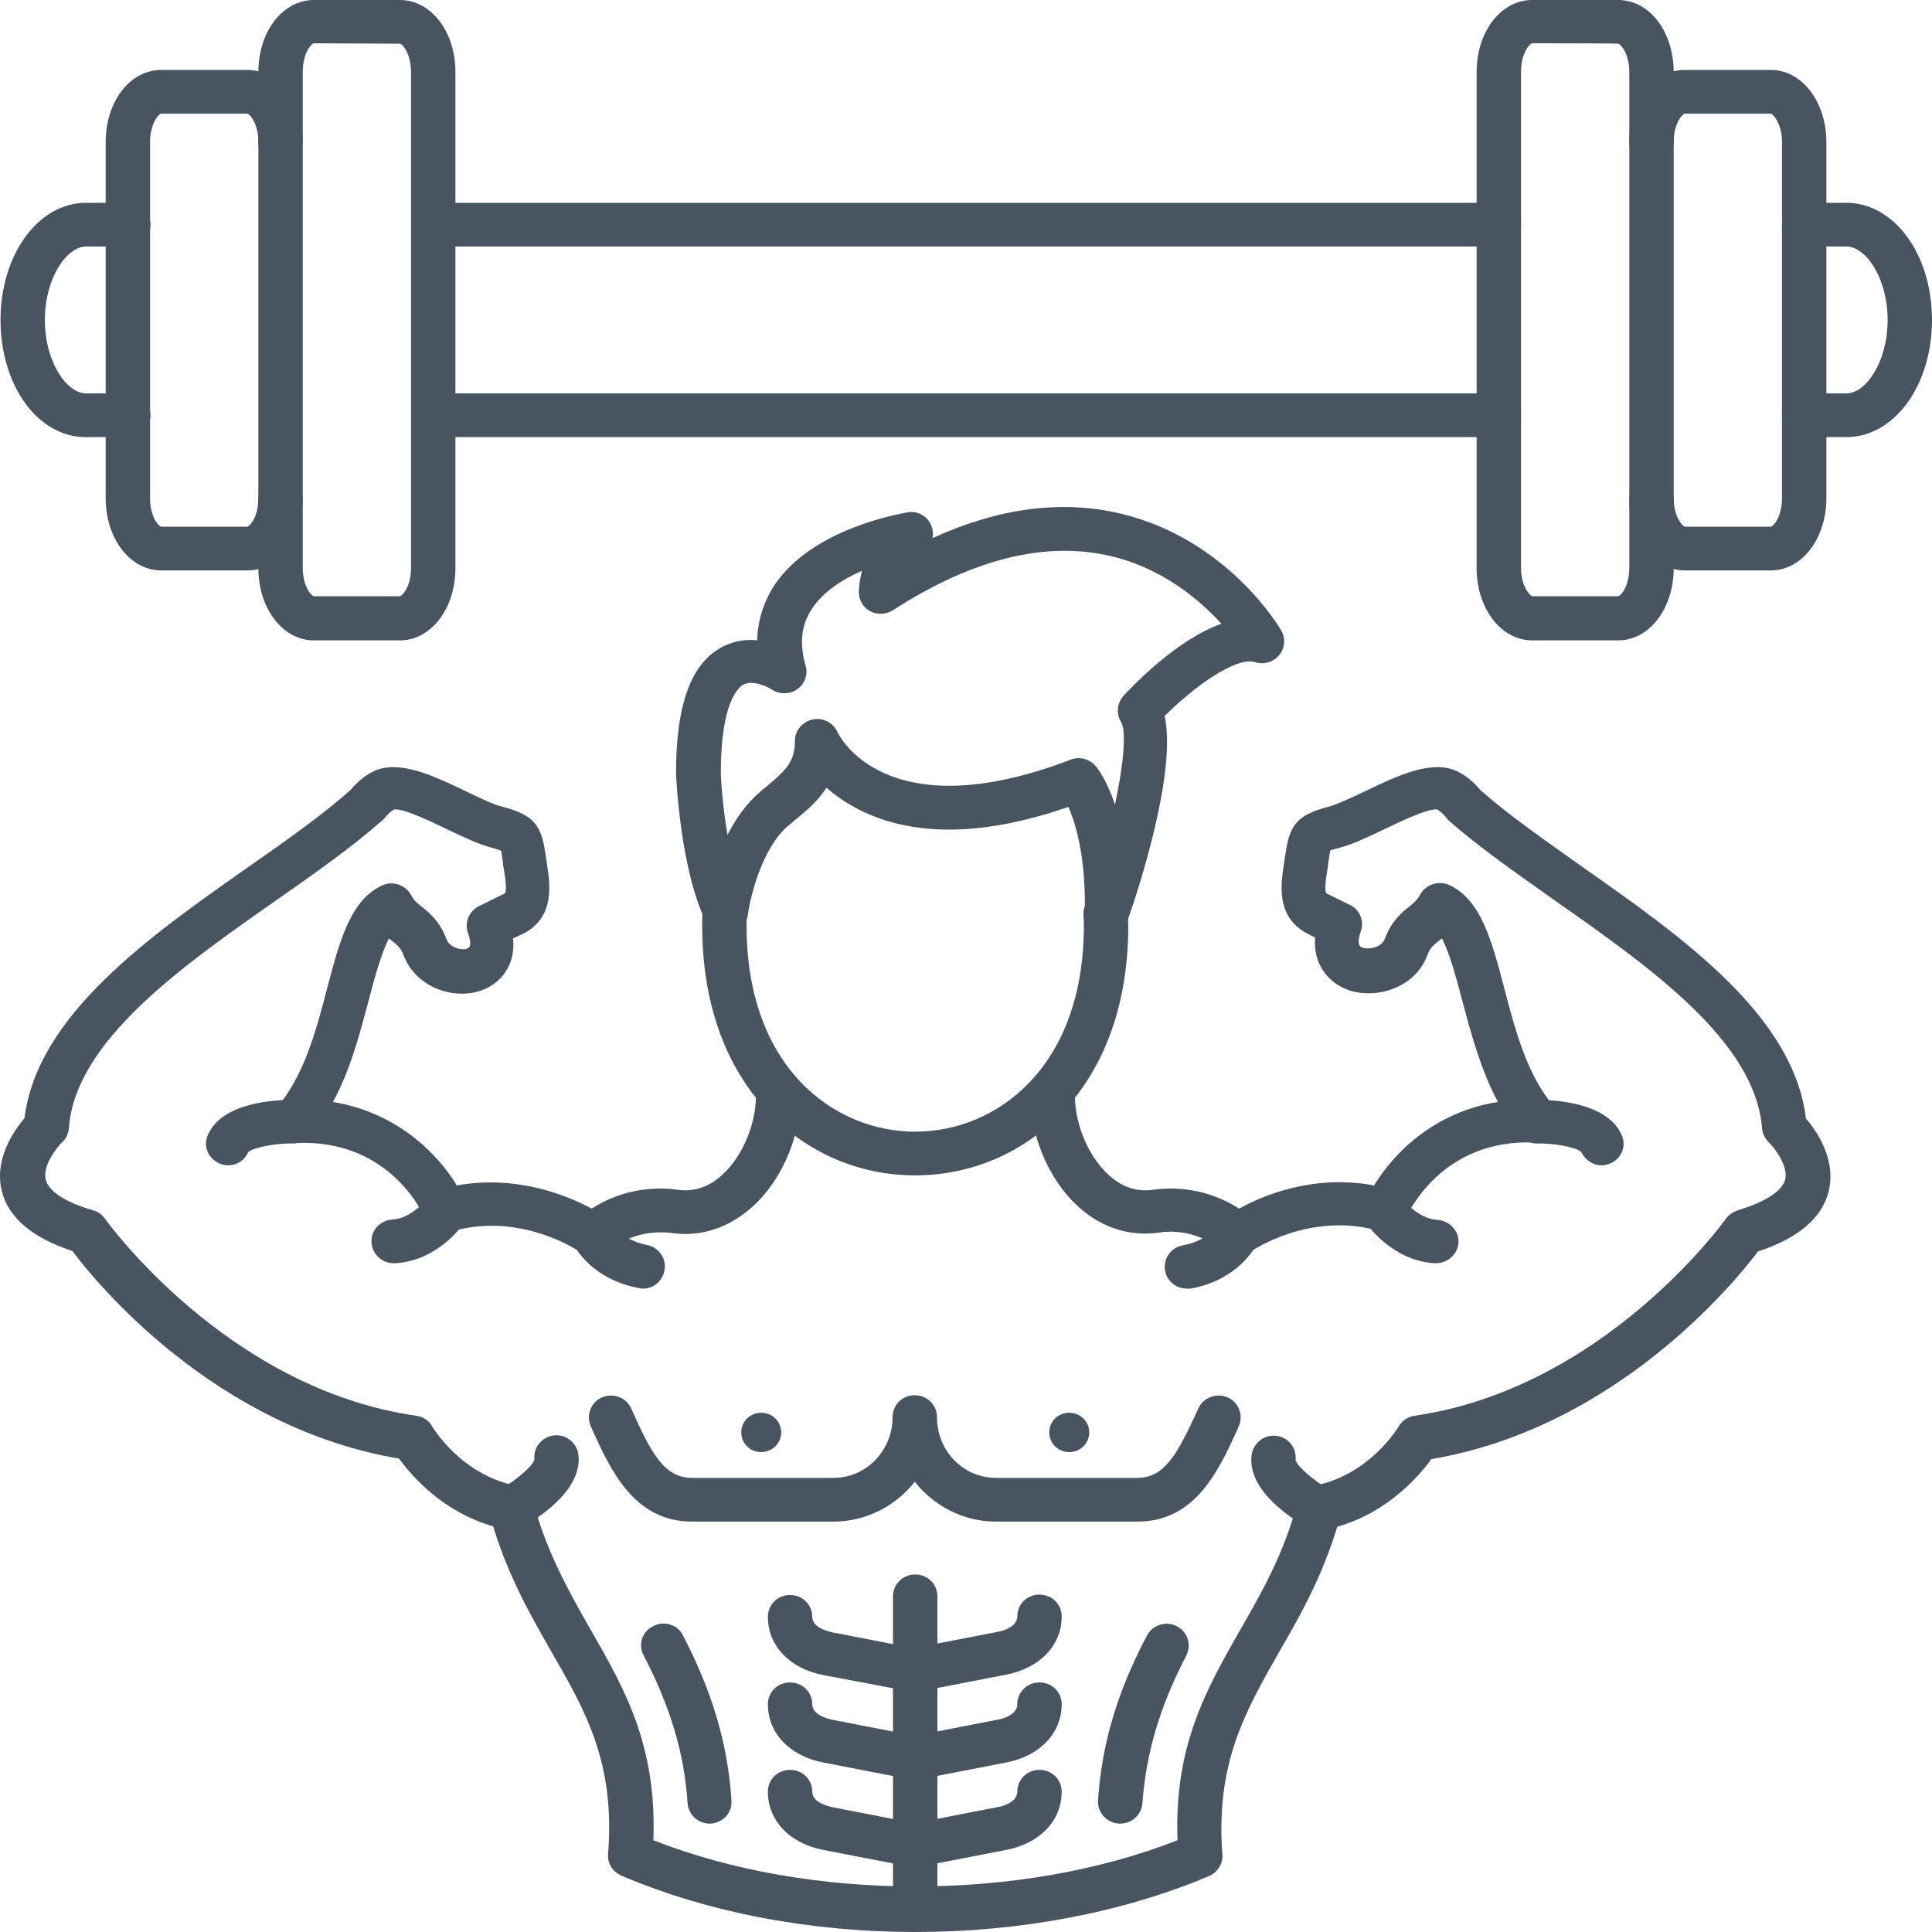 <svg width="40" height="40" viewBox="0 0 40 40" fill="none" xmlns="http://www.w3.org/2000/svg">
<g clip-path="url(#clip0_5_460)">
<path d="M5.119 11.81H3.337C2.694 11.81 2.188 11.15 2.188 10.317V2.941C2.188 2.1 2.694 1.448 3.337 1.448H5.119C5.763 1.448 6.268 2.109 6.268 2.941C6.268 3.195 6.066 3.394 5.809 3.394C5.551 3.394 5.349 3.195 5.349 2.941C5.349 2.561 5.175 2.362 5.119 2.353H3.337C3.282 2.362 3.107 2.561 3.107 2.941V10.317C3.107 10.697 3.282 10.896 3.337 10.905H5.119C5.175 10.896 5.349 10.697 5.349 10.317C5.349 10.064 5.551 9.865 5.809 9.865C6.066 9.865 6.268 10.064 6.268 10.317C6.268 11.15 5.763 11.81 5.119 11.81Z" fill="#485460"/>
<path d="M8.28 13.258H6.498C5.855 13.258 5.349 12.598 5.349 11.765V1.494C5.349 0.652 5.855 0 6.498 0H8.28C8.924 0 9.429 0.652 9.429 1.494V11.765C9.429 12.598 8.924 13.258 8.28 13.258ZM6.498 0.896C6.443 0.905 6.268 1.104 6.268 1.484V11.756C6.268 12.136 6.443 12.335 6.498 12.344H8.28C8.336 12.335 8.51 12.136 8.51 11.756V1.494C8.51 1.113 8.336 0.914 8.28 0.905L6.498 0.896Z" fill="#485460"/>
<path d="M36.664 11.81H34.882C34.239 11.81 33.733 11.15 33.733 10.317C33.733 10.064 33.935 9.865 34.193 9.865C34.45 9.865 34.652 10.064 34.652 10.317C34.652 10.697 34.836 10.896 34.882 10.905H36.664C36.72 10.896 36.894 10.697 36.894 10.317V2.941C36.894 2.561 36.71 2.362 36.664 2.353H34.882C34.827 2.362 34.652 2.561 34.652 2.941C34.652 3.195 34.45 3.394 34.193 3.394C33.935 3.394 33.733 3.195 33.733 2.941C33.733 2.1 34.239 1.448 34.882 1.448H36.664C37.308 1.448 37.813 2.109 37.813 2.941V10.317C37.813 11.15 37.308 11.81 36.664 11.81Z" fill="#485460"/>
<path d="M33.504 13.258H31.721C31.078 13.258 30.572 12.598 30.572 11.765V1.494C30.572 0.652 31.078 0 31.721 0H33.504C34.147 0 34.652 0.652 34.652 1.494V11.765C34.652 12.598 34.147 13.258 33.504 13.258ZM31.721 0.896C31.666 0.905 31.491 1.104 31.491 1.484V11.756C31.491 12.136 31.675 12.335 31.721 12.344H33.504C33.559 12.335 33.733 12.136 33.733 11.756V1.494C33.733 1.113 33.559 0.914 33.504 0.905C33.504 0.896 31.721 0.896 31.721 0.896Z" fill="#485460"/>
<path d="M38.227 9.05H37.354C37.096 9.05 36.894 8.851 36.894 8.598C36.894 8.344 37.096 8.145 37.354 8.145H38.227C38.631 8.145 39.081 7.494 39.081 6.625C39.081 5.756 38.631 5.104 38.227 5.104H37.354C37.096 5.104 36.894 4.905 36.894 4.652C36.894 4.399 37.096 4.199 37.354 4.199H38.227C39.219 4.199 40 5.267 40 6.625C40 7.982 39.219 9.05 38.227 9.05ZM31.032 9.05H8.979C8.721 9.05 8.519 8.851 8.519 8.598C8.519 8.344 8.721 8.145 8.979 8.145H31.032C31.289 8.145 31.491 8.344 31.491 8.598C31.491 8.851 31.28 9.05 31.032 9.05ZM2.648 9.05H1.775C0.782 9.05 0.011 7.982 0.011 6.625C0.011 5.267 0.792 4.199 1.784 4.199H2.657C2.914 4.199 3.116 4.399 3.116 4.652C3.116 4.905 2.914 5.104 2.657 5.104H1.784C1.38 5.104 0.929 5.756 0.929 6.625C0.929 7.494 1.38 8.145 1.784 8.145H2.657C2.914 8.145 3.116 8.344 3.116 8.598C3.116 8.851 2.896 9.05 2.648 9.05ZM31.032 5.104H8.979C8.721 5.104 8.519 4.905 8.519 4.652C8.519 4.399 8.721 4.199 8.979 4.199H31.032C31.289 4.199 31.491 4.399 31.491 4.652C31.491 4.905 31.28 5.104 31.032 5.104Z" fill="#485460"/>
<path d="M23.194 37.756C23.185 37.756 23.175 37.756 23.166 37.756C22.909 37.738 22.716 37.521 22.734 37.276C22.808 36.118 23.13 35.032 23.745 33.864C23.865 33.638 24.14 33.557 24.361 33.666C24.59 33.783 24.673 34.055 24.563 34.272C24.012 35.331 23.727 36.299 23.653 37.331C23.635 37.575 23.433 37.756 23.194 37.756Z" fill="#485460"/>
<path d="M14.694 37.756C14.455 37.756 14.253 37.575 14.235 37.331C14.17 36.299 13.876 35.331 13.325 34.272C13.206 34.046 13.297 33.774 13.527 33.666C13.757 33.548 14.033 33.638 14.143 33.865C14.749 35.032 15.071 36.118 15.144 37.276C15.163 37.53 14.97 37.738 14.713 37.756C14.713 37.756 14.703 37.756 14.694 37.756Z" fill="#485460"/>
<path d="M18.949 40C16.817 40 14.685 39.611 12.866 38.833C12.682 38.751 12.572 38.58 12.59 38.38C12.737 36.498 12.13 35.439 11.423 34.209C10.982 33.439 10.532 32.652 10.21 31.602C9.153 31.294 8.519 30.552 8.262 30.199C4.458 29.557 2.004 26.579 1.499 25.901C0.672 25.629 0.176 25.213 0.038 24.661C-0.127 24 0.286 23.412 0.507 23.15C0.773 21.014 3.098 19.385 5.147 17.946C5.937 17.394 6.682 16.869 7.26 16.353C7.389 16.199 7.536 16.073 7.692 15.991C8.216 15.702 8.942 16.046 9.64 16.38C9.925 16.516 10.219 16.661 10.412 16.706C11.074 16.878 11.212 17.104 11.294 17.693L11.303 17.747C11.313 17.792 11.313 17.837 11.322 17.874C11.386 18.29 11.487 18.923 10.918 19.285C10.908 19.294 10.89 19.303 10.872 19.312L10.623 19.43C10.679 19.991 10.357 20.371 9.962 20.507C9.401 20.706 8.611 20.453 8.354 19.774C8.299 19.629 8.244 19.584 8.124 19.485C8.097 19.466 8.078 19.448 8.051 19.43C7.894 19.738 7.757 20.236 7.637 20.697C7.453 21.385 7.26 22.145 6.893 22.815C8.216 23.032 9.061 23.883 9.457 24.543C10.715 24.317 11.763 24.761 12.25 25.023C12.957 24.57 13.656 24.579 14.042 24.634C14.363 24.679 14.676 24.579 14.951 24.326C15.393 23.928 15.677 23.213 15.65 22.598C15.641 22.344 15.834 22.136 16.082 22.118C16.339 22.109 16.55 22.299 16.569 22.543C16.615 23.43 16.22 24.408 15.576 24.987C15.089 25.421 14.52 25.611 13.922 25.53C13.582 25.485 13.068 25.512 12.581 25.91C12.415 26.046 12.186 26.046 12.02 25.928C12.011 25.919 10.798 25.077 9.355 25.494C9.126 25.557 8.887 25.448 8.804 25.231C8.777 25.168 8.087 23.566 6.112 23.666C5.928 23.674 5.763 23.575 5.68 23.412C5.597 23.249 5.625 23.059 5.744 22.914C6.296 22.272 6.553 21.312 6.773 20.462C7.031 19.485 7.251 18.643 7.904 18.335C8.133 18.227 8.4 18.317 8.519 18.543C8.574 18.652 8.639 18.697 8.74 18.779C8.896 18.905 9.107 19.077 9.245 19.448C9.31 19.62 9.558 19.684 9.677 19.638C9.723 19.62 9.778 19.557 9.686 19.312C9.613 19.095 9.714 18.86 9.916 18.761L10.449 18.498C10.504 18.435 10.458 18.163 10.431 17.991C10.421 17.946 10.412 17.892 10.412 17.846L10.403 17.792C10.394 17.729 10.385 17.656 10.375 17.611C10.339 17.602 10.293 17.584 10.201 17.557C9.916 17.485 9.594 17.331 9.254 17.168C8.933 17.014 8.336 16.724 8.152 16.761C8.097 16.797 8.032 16.851 7.968 16.932C7.95 16.951 7.94 16.969 7.913 16.987C7.288 17.539 6.516 18.082 5.689 18.661C3.75 20.018 1.554 21.566 1.426 23.358C1.416 23.466 1.37 23.575 1.288 23.647C1.177 23.756 0.874 24.136 0.948 24.426C1.012 24.67 1.361 24.896 1.931 25.059C2.032 25.086 2.115 25.15 2.179 25.24C2.207 25.276 4.697 28.751 8.62 29.312C8.758 29.331 8.887 29.412 8.951 29.539C8.96 29.548 9.539 30.534 10.688 30.761C10.863 30.797 11 30.923 11.037 31.086C11.322 32.154 11.79 32.969 12.232 33.747C12.939 34.978 13.601 36.145 13.527 38.1C16.771 39.376 21.136 39.376 24.379 38.1C24.306 36.145 24.976 34.978 25.675 33.747C26.125 32.969 26.584 32.163 26.869 31.086C26.915 30.923 27.053 30.797 27.218 30.761C28.376 30.525 28.946 29.548 28.955 29.539C29.029 29.412 29.148 29.331 29.286 29.312C33.219 28.742 35.7 25.276 35.727 25.24C35.782 25.159 35.874 25.095 35.975 25.059C36.545 24.887 36.894 24.661 36.959 24.426C37.032 24.136 36.729 23.756 36.618 23.647C36.536 23.566 36.49 23.466 36.481 23.358C36.343 21.557 34.147 20.018 32.217 18.661C31.399 18.082 30.618 17.539 29.993 16.987C29.975 16.969 29.957 16.951 29.948 16.932C29.883 16.86 29.819 16.797 29.764 16.761C29.58 16.724 28.983 17.014 28.661 17.168C28.321 17.331 28 17.485 27.715 17.557C27.623 17.584 27.568 17.593 27.54 17.611C27.531 17.656 27.522 17.729 27.512 17.792L27.503 17.846C27.494 17.892 27.494 17.946 27.485 17.991C27.457 18.163 27.411 18.435 27.466 18.498L27.944 18.733C28.156 18.833 28.248 19.068 28.174 19.285C28.073 19.575 28.174 19.611 28.211 19.62C28.349 19.666 28.606 19.611 28.67 19.439C28.808 19.068 29.019 18.896 29.176 18.77C29.277 18.688 29.341 18.634 29.396 18.534C29.506 18.317 29.782 18.218 30.012 18.326C30.664 18.634 30.885 19.475 31.142 20.453C31.363 21.303 31.62 22.272 32.171 22.905C32.291 23.041 32.318 23.24 32.236 23.403C32.153 23.566 31.978 23.666 31.804 23.656C29.828 23.557 29.139 25.159 29.102 25.222C29.01 25.439 28.771 25.548 28.551 25.485C27.108 25.068 25.895 25.91 25.886 25.919C25.712 26.037 25.482 26.037 25.326 25.901C24.829 25.503 24.324 25.466 23.984 25.521C23.387 25.602 22.808 25.421 22.33 24.987C21.687 24.408 21.292 23.43 21.338 22.543C21.347 22.29 21.567 22.1 21.825 22.118C22.082 22.127 22.275 22.344 22.256 22.598C22.229 23.213 22.514 23.928 22.955 24.326C23.23 24.579 23.534 24.679 23.864 24.634C24.25 24.579 24.949 24.57 25.656 25.023C26.143 24.751 27.191 24.308 28.45 24.543C28.845 23.883 29.69 23.023 31.013 22.815C30.655 22.145 30.453 21.385 30.269 20.697C30.15 20.236 30.012 19.738 29.856 19.43C29.828 19.448 29.81 19.466 29.782 19.485C29.663 19.584 29.608 19.629 29.552 19.774C29.304 20.453 28.496 20.697 27.917 20.498C27.512 20.353 27.182 19.973 27.228 19.412L27.035 19.312C27.016 19.303 27.007 19.294 26.989 19.285C26.419 18.923 26.52 18.299 26.584 17.874C26.594 17.828 26.594 17.783 26.603 17.747L26.612 17.693C26.695 17.104 26.832 16.878 27.494 16.706C27.687 16.652 27.981 16.516 28.266 16.38C28.964 16.046 29.681 15.702 30.214 15.991C30.37 16.073 30.517 16.199 30.646 16.353C31.225 16.869 31.969 17.385 32.759 17.946C34.808 19.385 37.133 21.014 37.39 23.159C37.611 23.412 38.024 24.009 37.859 24.67C37.721 25.222 37.225 25.638 36.398 25.91C35.893 26.579 33.439 29.566 29.635 30.209C29.378 30.561 28.744 31.303 27.687 31.611C27.366 32.661 26.915 33.457 26.474 34.218C25.776 35.448 25.169 36.507 25.307 38.389C25.326 38.58 25.215 38.761 25.032 38.842C23.212 39.611 21.08 40 18.949 40Z" fill="#485460"/>
<path d="M24.572 26.679C24.352 26.679 24.159 26.525 24.122 26.308C24.076 26.064 24.241 25.828 24.489 25.783C25.004 25.693 25.188 25.376 25.188 25.358V25.367L26.015 25.765C25.978 25.837 25.629 26.498 24.655 26.679C24.627 26.679 24.6 26.679 24.572 26.679Z" fill="#485460"/>
<path d="M29.727 26.154C29.718 26.154 29.709 26.154 29.699 26.154C28.817 26.1 28.303 25.349 28.284 25.322C28.146 25.113 28.202 24.833 28.413 24.697C28.624 24.561 28.909 24.616 29.047 24.824C29.056 24.833 29.341 25.231 29.764 25.258C30.021 25.276 30.214 25.494 30.196 25.738C30.177 25.964 29.975 26.154 29.727 26.154Z" fill="#485460"/>
<path d="M33.164 24.127C32.989 24.127 32.824 24.027 32.741 23.855C32.649 23.756 32.19 23.666 31.813 23.674C31.555 23.674 31.353 23.475 31.344 23.231C31.344 22.978 31.546 22.779 31.794 22.77C32.134 22.77 33.274 22.806 33.577 23.503C33.678 23.729 33.568 24 33.329 24.091C33.283 24.109 33.219 24.127 33.164 24.127Z" fill="#485460"/>
<path d="M27.301 31.684C27.228 31.684 27.145 31.666 27.081 31.629C26.777 31.466 25.813 30.869 25.914 30.118C25.95 29.874 26.18 29.693 26.428 29.729C26.676 29.756 26.851 29.982 26.823 30.227C26.851 30.353 27.2 30.661 27.531 30.842C27.751 30.969 27.834 31.24 27.705 31.457C27.623 31.602 27.466 31.684 27.301 31.684Z" fill="#485460"/>
<path d="M13.316 26.679C13.288 26.679 13.261 26.679 13.233 26.67C12.259 26.489 11.91 25.837 11.873 25.756L12.7 25.358L12.691 25.349C12.7 25.358 12.875 25.674 13.389 25.774C13.637 25.819 13.803 26.055 13.757 26.299C13.72 26.525 13.527 26.679 13.316 26.679Z" fill="#485460"/>
<path d="M8.152 26.154C7.913 26.154 7.711 25.973 7.692 25.729C7.674 25.475 7.867 25.267 8.124 25.249C8.547 25.222 8.832 24.815 8.841 24.815C8.988 24.607 9.273 24.552 9.475 24.697C9.686 24.833 9.741 25.113 9.604 25.322C9.585 25.358 9.071 26.1 8.188 26.154C8.179 26.154 8.161 26.154 8.152 26.154Z" fill="#485460"/>
<path d="M4.724 24.127C4.66 24.127 4.605 24.118 4.55 24.091C4.311 23.991 4.201 23.729 4.302 23.503C4.596 22.806 5.744 22.77 6.084 22.77C6.342 22.77 6.544 22.978 6.535 23.231C6.525 23.485 6.323 23.674 6.066 23.674C5.689 23.666 5.23 23.765 5.138 23.855C5.064 24.027 4.899 24.127 4.724 24.127Z" fill="#485460"/>
<path d="M10.587 31.684C10.421 31.684 10.274 31.602 10.182 31.448C10.054 31.231 10.136 30.951 10.357 30.833C10.688 30.652 11.037 30.344 11.065 30.218C11.037 29.973 11.212 29.756 11.46 29.72C11.708 29.684 11.938 29.865 11.974 30.109C12.075 30.86 11.101 31.457 10.807 31.62C10.734 31.666 10.66 31.684 10.587 31.684Z" fill="#485460"/>
<path d="M18.948 39.991C18.691 39.991 18.489 39.792 18.489 39.539V33.05C18.489 32.797 18.691 32.598 18.948 32.598C19.206 32.598 19.408 32.797 19.408 33.05V39.539C19.408 39.792 19.197 39.991 18.948 39.991Z" fill="#485460"/>
<path d="M23.552 31.503H20.621C19.941 31.503 19.334 31.177 18.939 30.679C18.544 31.177 17.938 31.503 17.258 31.503H14.327C13.132 31.503 12.645 30.444 12.259 29.593L12.232 29.53C12.13 29.303 12.232 29.032 12.461 28.932C12.691 28.833 12.967 28.932 13.068 29.159L13.095 29.222C13.481 30.073 13.748 30.598 14.327 30.598H17.258C17.929 30.598 18.48 30.037 18.48 29.34C18.48 29.086 18.682 28.887 18.939 28.887C19.197 28.887 19.399 29.086 19.399 29.34C19.399 30.037 19.941 30.598 20.621 30.598H23.552C24.122 30.598 24.388 30.073 24.783 29.222L24.811 29.159C24.912 28.932 25.188 28.833 25.418 28.932C25.647 29.032 25.748 29.303 25.647 29.53L25.62 29.593C25.234 30.444 24.747 31.503 23.552 31.503Z" fill="#485460"/>
<path fill-rule="evenodd" clip-rule="evenodd" d="M15.76 29.249C15.99 29.249 16.174 29.43 16.174 29.656C16.174 29.883 15.99 30.064 15.76 30.064C15.53 30.064 15.347 29.883 15.347 29.656C15.347 29.43 15.53 29.249 15.76 29.249Z" fill="#485460"/>
<path fill-rule="evenodd" clip-rule="evenodd" d="M22.137 29.249C22.367 29.249 22.551 29.43 22.551 29.656C22.551 29.883 22.367 30.064 22.137 30.064C21.907 30.064 21.724 29.883 21.724 29.656C21.724 29.43 21.907 29.249 22.137 29.249Z" fill="#485460"/>
<path d="M22.918 19.376C22.89 19.376 22.863 19.376 22.835 19.367C22.615 19.331 22.45 19.131 22.459 18.914C22.486 17.756 22.275 17.059 22.119 16.706C20.373 17.312 18.921 17.331 17.8 16.77C17.515 16.625 17.295 16.471 17.111 16.308C16.927 16.598 16.67 16.806 16.44 16.996C16.403 17.032 16.366 17.059 16.321 17.095C15.778 17.548 15.53 18.579 15.484 18.942C15.457 19.141 15.301 19.294 15.098 19.331C14.896 19.358 14.703 19.258 14.611 19.077C14.079 17.973 14.005 16.109 13.996 16.037C13.996 16.027 13.996 16.027 13.996 16.018C13.996 14.579 14.308 13.72 14.97 13.385C15.209 13.267 15.448 13.231 15.677 13.258C15.687 12.851 15.806 12.471 16.026 12.127C16.826 10.914 18.719 10.625 18.792 10.607C19.013 10.57 19.215 10.697 19.288 10.896C19.316 10.978 19.325 11.059 19.307 11.141C20.676 10.516 21.981 10.344 23.203 10.634C25.408 11.159 26.492 12.987 26.529 13.059C26.621 13.222 26.603 13.421 26.483 13.566C26.364 13.711 26.162 13.765 25.987 13.711C25.592 13.584 24.71 14.226 24.113 14.824C24.361 15.964 23.607 18.317 23.341 19.068C23.286 19.258 23.111 19.376 22.918 19.376ZM14.924 16C14.924 16.073 14.951 16.643 15.062 17.285C15.227 16.96 15.448 16.643 15.732 16.398C15.769 16.362 15.815 16.326 15.852 16.299C16.265 15.955 16.458 15.774 16.458 15.34C16.458 15.123 16.615 14.941 16.826 14.896C17.037 14.851 17.249 14.96 17.34 15.159C17.377 15.24 18.351 17.186 22.165 15.729C22.348 15.656 22.56 15.711 22.688 15.865C22.725 15.91 22.918 16.154 23.084 16.661C23.267 15.81 23.322 15.141 23.212 14.95C23.102 14.779 23.129 14.561 23.258 14.408C23.479 14.172 24.37 13.24 25.289 12.914C24.839 12.426 24.076 11.765 22.992 11.512C21.641 11.195 20.125 11.575 18.489 12.634C18.342 12.724 18.158 12.733 18.011 12.652C17.864 12.57 17.772 12.408 17.782 12.236C17.782 12.19 17.791 12.037 17.846 11.819C17.451 11.991 17.047 12.245 16.808 12.607C16.587 12.941 16.55 13.322 16.679 13.783C16.734 13.964 16.661 14.163 16.504 14.272C16.348 14.38 16.137 14.38 15.971 14.272C15.889 14.217 15.585 14.073 15.393 14.172C15.282 14.236 14.924 14.543 14.924 16Z" fill="#485460"/>
<path d="M18.949 24.335C17.782 24.335 16.697 23.864 15.898 23.014C15.007 22.073 14.538 20.742 14.538 19.168C14.538 19.059 14.538 18.951 14.547 18.851C14.566 18.598 14.777 18.407 15.034 18.426C15.291 18.444 15.484 18.652 15.466 18.905C15.457 18.996 15.457 19.077 15.457 19.168C15.457 22.1 17.267 23.43 18.949 23.43C20.63 23.43 22.44 22.1 22.44 19.168C22.44 19.095 22.44 19.014 22.431 18.942C22.422 18.688 22.615 18.48 22.872 18.471C23.13 18.462 23.341 18.652 23.35 18.905C23.35 18.996 23.359 19.086 23.359 19.177C23.359 20.751 22.89 22.082 21.999 23.023C21.2 23.864 20.106 24.335 18.949 24.335Z" fill="#485460"/>
<path d="M18.949 35.032C18.921 35.032 18.893 35.032 18.857 35.023L17.037 34.679C16.348 34.543 15.898 34.073 15.898 33.475C15.898 33.222 16.1 33.023 16.357 33.023C16.615 33.023 16.817 33.222 16.817 33.475C16.817 33.702 17.148 33.774 17.212 33.792L19.031 34.145C19.279 34.19 19.445 34.435 19.39 34.679C19.353 34.887 19.16 35.032 18.949 35.032Z" fill="#485460"/>
<path d="M18.939 35.032C18.728 35.032 18.535 34.887 18.489 34.67C18.443 34.426 18.599 34.19 18.848 34.136L20.667 33.783C20.731 33.774 21.062 33.693 21.062 33.466C21.062 33.213 21.264 33.014 21.521 33.014C21.779 33.014 21.981 33.213 21.981 33.466C21.981 34.064 21.531 34.534 20.841 34.67L19.022 35.023C19.004 35.032 18.976 35.032 18.939 35.032Z" fill="#485460"/>
<path d="M18.949 36.851C18.921 36.851 18.893 36.851 18.857 36.842L17.037 36.489C16.348 36.353 15.898 35.883 15.898 35.285C15.898 35.032 16.1 34.833 16.357 34.833C16.615 34.833 16.817 35.032 16.817 35.285C16.817 35.512 17.148 35.584 17.212 35.602L19.031 35.955C19.279 36 19.445 36.245 19.39 36.489C19.353 36.697 19.16 36.851 18.949 36.851Z" fill="#485460"/>
<path d="M18.939 36.851C18.728 36.851 18.535 36.706 18.489 36.489C18.443 36.245 18.599 36.009 18.848 35.955L20.667 35.602C20.731 35.593 21.062 35.512 21.062 35.285C21.062 35.032 21.264 34.833 21.521 34.833C21.779 34.833 21.981 35.032 21.981 35.285C21.981 35.883 21.531 36.353 20.841 36.489L19.022 36.842C19.004 36.842 18.976 36.851 18.939 36.851Z" fill="#485460"/>
<path d="M18.949 38.661C18.921 38.661 18.893 38.661 18.857 38.652L17.037 38.299C16.348 38.163 15.898 37.693 15.898 37.095C15.898 36.842 16.1 36.643 16.357 36.643C16.615 36.643 16.817 36.842 16.817 37.095C16.817 37.322 17.148 37.394 17.212 37.412L19.031 37.765C19.279 37.81 19.445 38.055 19.39 38.299C19.353 38.507 19.16 38.661 18.949 38.661Z" fill="#485460"/>
<path d="M18.939 38.661C18.728 38.661 18.535 38.516 18.489 38.299C18.443 38.055 18.599 37.819 18.848 37.765L20.667 37.412C20.731 37.403 21.062 37.322 21.062 37.095C21.062 36.842 21.264 36.643 21.521 36.643C21.779 36.643 21.981 36.842 21.981 37.095C21.981 37.693 21.531 38.163 20.841 38.299L19.022 38.652C19.004 38.661 18.976 38.661 18.939 38.661Z" fill="#485460"/>
</g>
<defs>
<clipPath id="clip0_5_460">
<rect width="40" height="40" fill="white" transform="translate(0 0)"/>
</clipPath>
</defs>
</svg>
